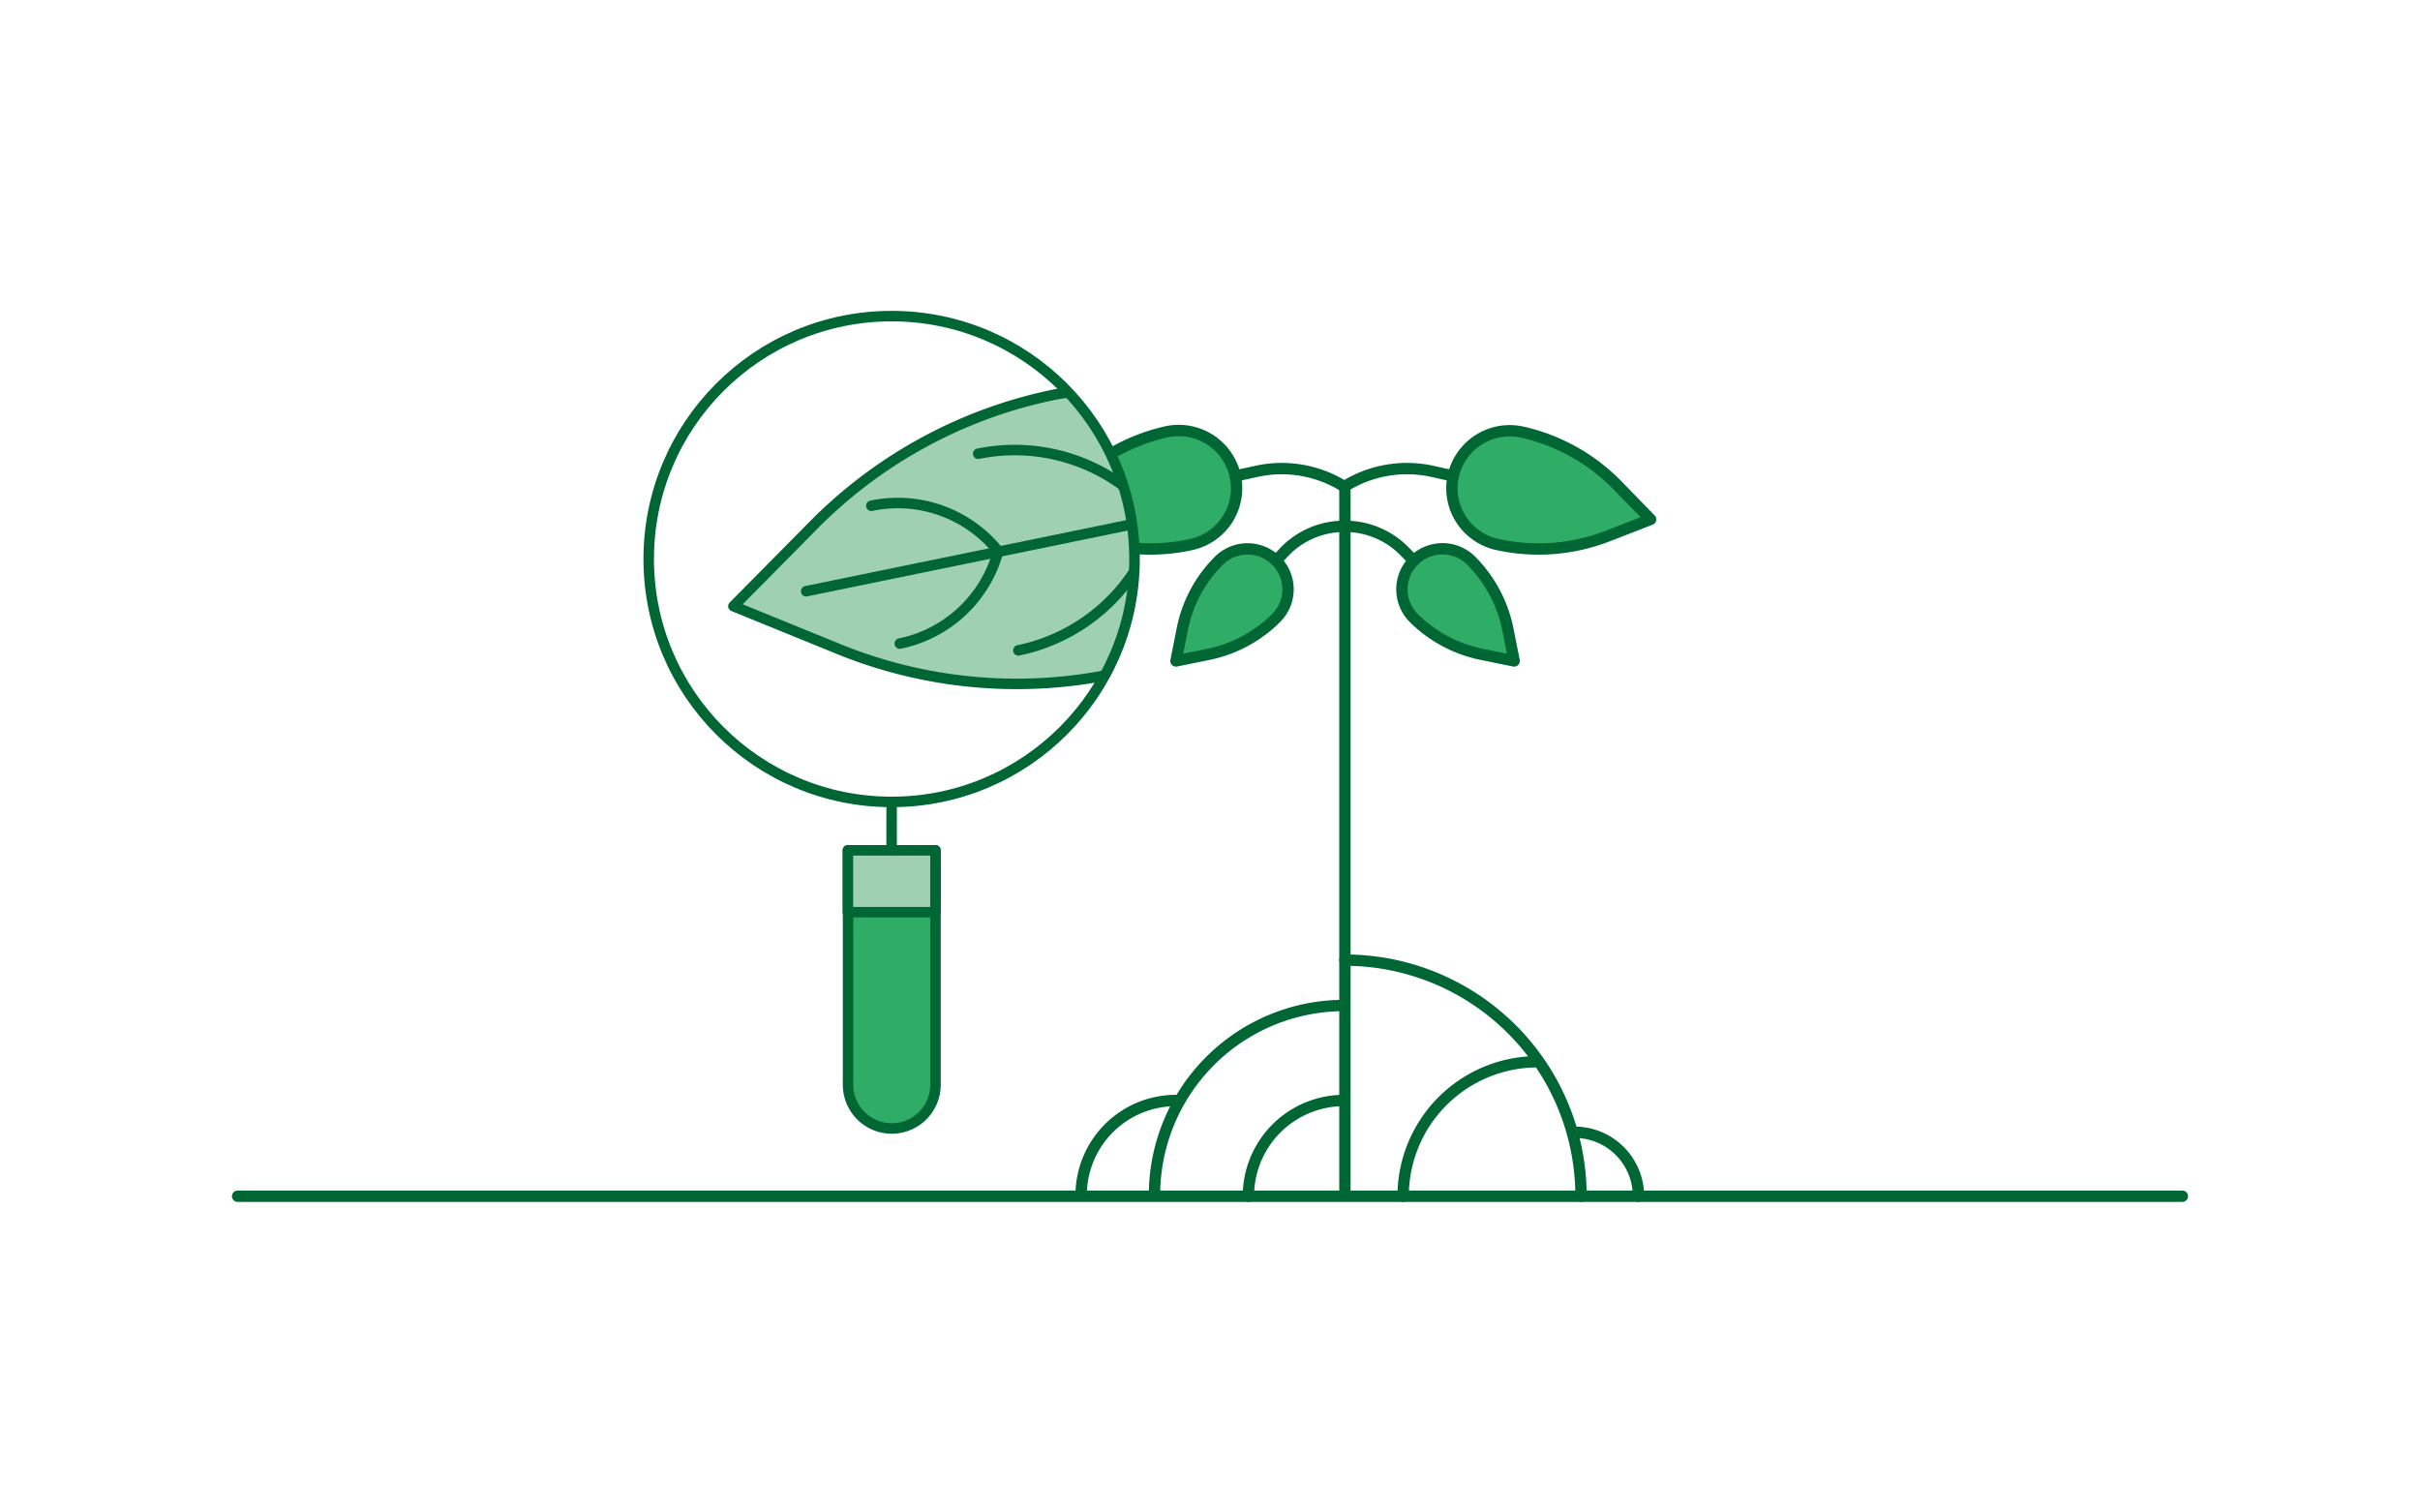 <svg id="Calque_1" data-name="Calque 1" xmlns="http://www.w3.org/2000/svg" xmlns:xlink="http://www.w3.org/1999/xlink" viewBox="0 0 160 100">
  <defs>
    <clipPath id="clip-path">
      <circle cx="58.95" cy="36.96" r="16.06" style="fill: none"/>
    </clipPath>
  </defs>
  <g>
    <line x1="15.71" y1="79.09" x2="144.29" y2="79.09" style="fill: none;stroke: #063;stroke-linecap: round;stroke-linejoin: round;stroke-width: 0.75px"/>
    <g>
      <line x1="88.92" y1="79.03" x2="88.92" y2="32.22" style="fill: none;stroke: #063;stroke-linecap: round;stroke-linejoin: round;stroke-width: 0.75px"/>
      <g>
        <path d="M81.67,31.47h0A3.81,3.81,0,0,1,78.77,36h0a12.62,12.62,0,0,1-7.27-.55l-2.86-1.11,2.12-2.21a12.66,12.66,0,0,1,6.36-3.58h0A3.83,3.83,0,0,1,81.67,31.47Z" style="fill: #2fac66;stroke: #063;stroke-linecap: round;stroke-linejoin: round;stroke-width: 0.75px"/>
        <path d="M81.67,31.47,83,31.18a7.78,7.78,0,0,1,5.89,1h0" style="fill: none;stroke: #063;stroke-linecap: round;stroke-linejoin: round;stroke-width: 0.75px"/>
      </g>
      <g>
        <path d="M96.08,31.47h0A3.81,3.81,0,0,0,99,36h0a12.63,12.63,0,0,0,7.27-.55l2.86-1.11L107,32.15a12.66,12.66,0,0,0-6.36-3.58h0A3.83,3.83,0,0,0,96.08,31.47Z" style="fill: #2fac66;stroke: #063;stroke-linecap: round;stroke-linejoin: round;stroke-width: 0.75px"/>
        <path d="M96.08,31.47l-1.31-.29a7.8,7.8,0,0,0-5.9,1h0" style="fill: none;stroke: #063;stroke-linecap: round;stroke-linejoin: round;stroke-width: 0.75px"/>
      </g>
      <g>
        <path d="M84.37,37.07h0a2.67,2.67,0,0,1,0,3.79h0a8.81,8.81,0,0,1-4.51,2.41l-2.11.43.42-2.11a8.78,8.78,0,0,1,2.42-4.52h0A2.68,2.68,0,0,1,84.37,37.07Z" style="fill: #2fac66;stroke: #063;stroke-linecap: round;stroke-linejoin: round;stroke-width: 0.75px"/>
        <path d="M84.37,37.07,85,36.4a5.49,5.49,0,0,1,3.88-1.6h0" style="fill: none;stroke: #063;stroke-linecap: round;stroke-linejoin: round;stroke-width: 0.75px"/>
        <path d="M93.47,37.07h0a2.69,2.69,0,0,0,0,3.79h0A8.88,8.88,0,0,0,98,43.27l2.11.43-.42-2.11a8.93,8.93,0,0,0-2.42-4.52h0A2.69,2.69,0,0,0,93.47,37.07Z" style="fill: #2fac66;stroke: #063;stroke-linecap: round;stroke-linejoin: round;stroke-width: 0.75px"/>
        <path d="M93.47,37.07l-.66-.67a5.49,5.49,0,0,0-3.89-1.6h0" style="fill: none;stroke: #063;stroke-linecap: round;stroke-linejoin: round;stroke-width: 0.75px"/>
      </g>
      <path d="M88.87,66.48h0A12.54,12.54,0,0,0,76.33,79h0" style="fill: none;stroke: #063;stroke-linecap: round;stroke-linejoin: round;stroke-width: 0.75px"/>
      <path d="M88.87,72.76h0a6.32,6.32,0,0,0-6.33,6.33h0" style="fill: none;stroke: #063;stroke-linecap: round;stroke-linejoin: round;stroke-width: 0.75px"/>
      <path d="M108.33,79.09h0a4.23,4.23,0,0,0-4.23-4.23h0" style="fill: none;stroke: #063;stroke-linecap: round;stroke-linejoin: round;stroke-width: 0.75px"/>
      <path d="M77.75,72.76h0A6.27,6.27,0,0,0,71.48,79h0" style="fill: none;stroke: #063;stroke-linecap: round;stroke-linejoin: round;stroke-width: 0.75px"/>
      <path d="M88.92,63.48h0a15.61,15.61,0,0,1,15.61,15.61h0" style="fill: none;stroke: #063;stroke-linecap: round;stroke-linejoin: round;stroke-width: 0.75px"/>
      <path d="M92.77,79.09h0a8.89,8.89,0,0,1,8.9-8.89h0" style="fill: none;stroke: #063;stroke-linecap: round;stroke-linejoin: round;stroke-width: 0.75px"/>
      <g style="clip-path: url(#clip-path)">
        <g>
          <path d="M80.81,33.44h0A9.43,9.43,0,0,0,69.68,26.1h0a31.16,31.16,0,0,0-15.87,8.6l-5.32,5.38,7,2.85a31.21,31.21,0,0,0,18,1.65h0A9.44,9.44,0,0,0,80.81,33.44Z" style="fill: #9fd0b2;stroke: #063;stroke-linecap: round;stroke-linejoin: round;stroke-width: 0.694px"/>
          <line x1="53.3" y1="39.09" x2="80.81" y2="33.44" style="fill: #2fac66;stroke: #063;stroke-linecap: round;stroke-linejoin: round;stroke-width: 0.694px"/>
          <path d="M57.61,33.44a8.52,8.52,0,0,1,8.39,3h0a8.52,8.52,0,0,1-6.51,6.11" style="fill: none;stroke: #063;stroke-linecap: round;stroke-linejoin: round;stroke-width: 0.694px"/>
          <path d="M64.67,30a12.09,12.09,0,0,1,11.88,4.32h0A12.08,12.08,0,0,1,67.33,43" style="fill: none;stroke: #063;stroke-linecap: round;stroke-linejoin: round;stroke-width: 0.694px"/>
        </g>
      </g>
      <g>
        <circle cx="58.95" cy="36.96" r="16.06" style="fill: none;stroke: #063;stroke-linecap: round;stroke-linejoin: round;stroke-width: 0.694px"/>
        <path d="M56.06,56.22h5.79a0,0,0,0,1,0,0v15.5a2.89,2.89,0,0,1-2.89,2.89h0a2.89,2.89,0,0,1-2.89-2.89V56.22A0,0,0,0,1,56.06,56.22Z" style="fill: #2fac66;stroke: #063;stroke-linecap: round;stroke-linejoin: round;stroke-width: 0.694px"/>
        <line x1="58.95" y1="53.02" x2="58.95" y2="56.22" style="fill: #2fac66;stroke: #063;stroke-linecap: round;stroke-linejoin: round;stroke-width: 0.694px"/>
        <rect x="56.06" y="56.22" width="5.79" height="4.09" style="fill: #9fd0b2;stroke: #063;stroke-linecap: round;stroke-linejoin: round;stroke-width: 0.694px"/>
      </g>
    </g>
  </g>
</svg>
